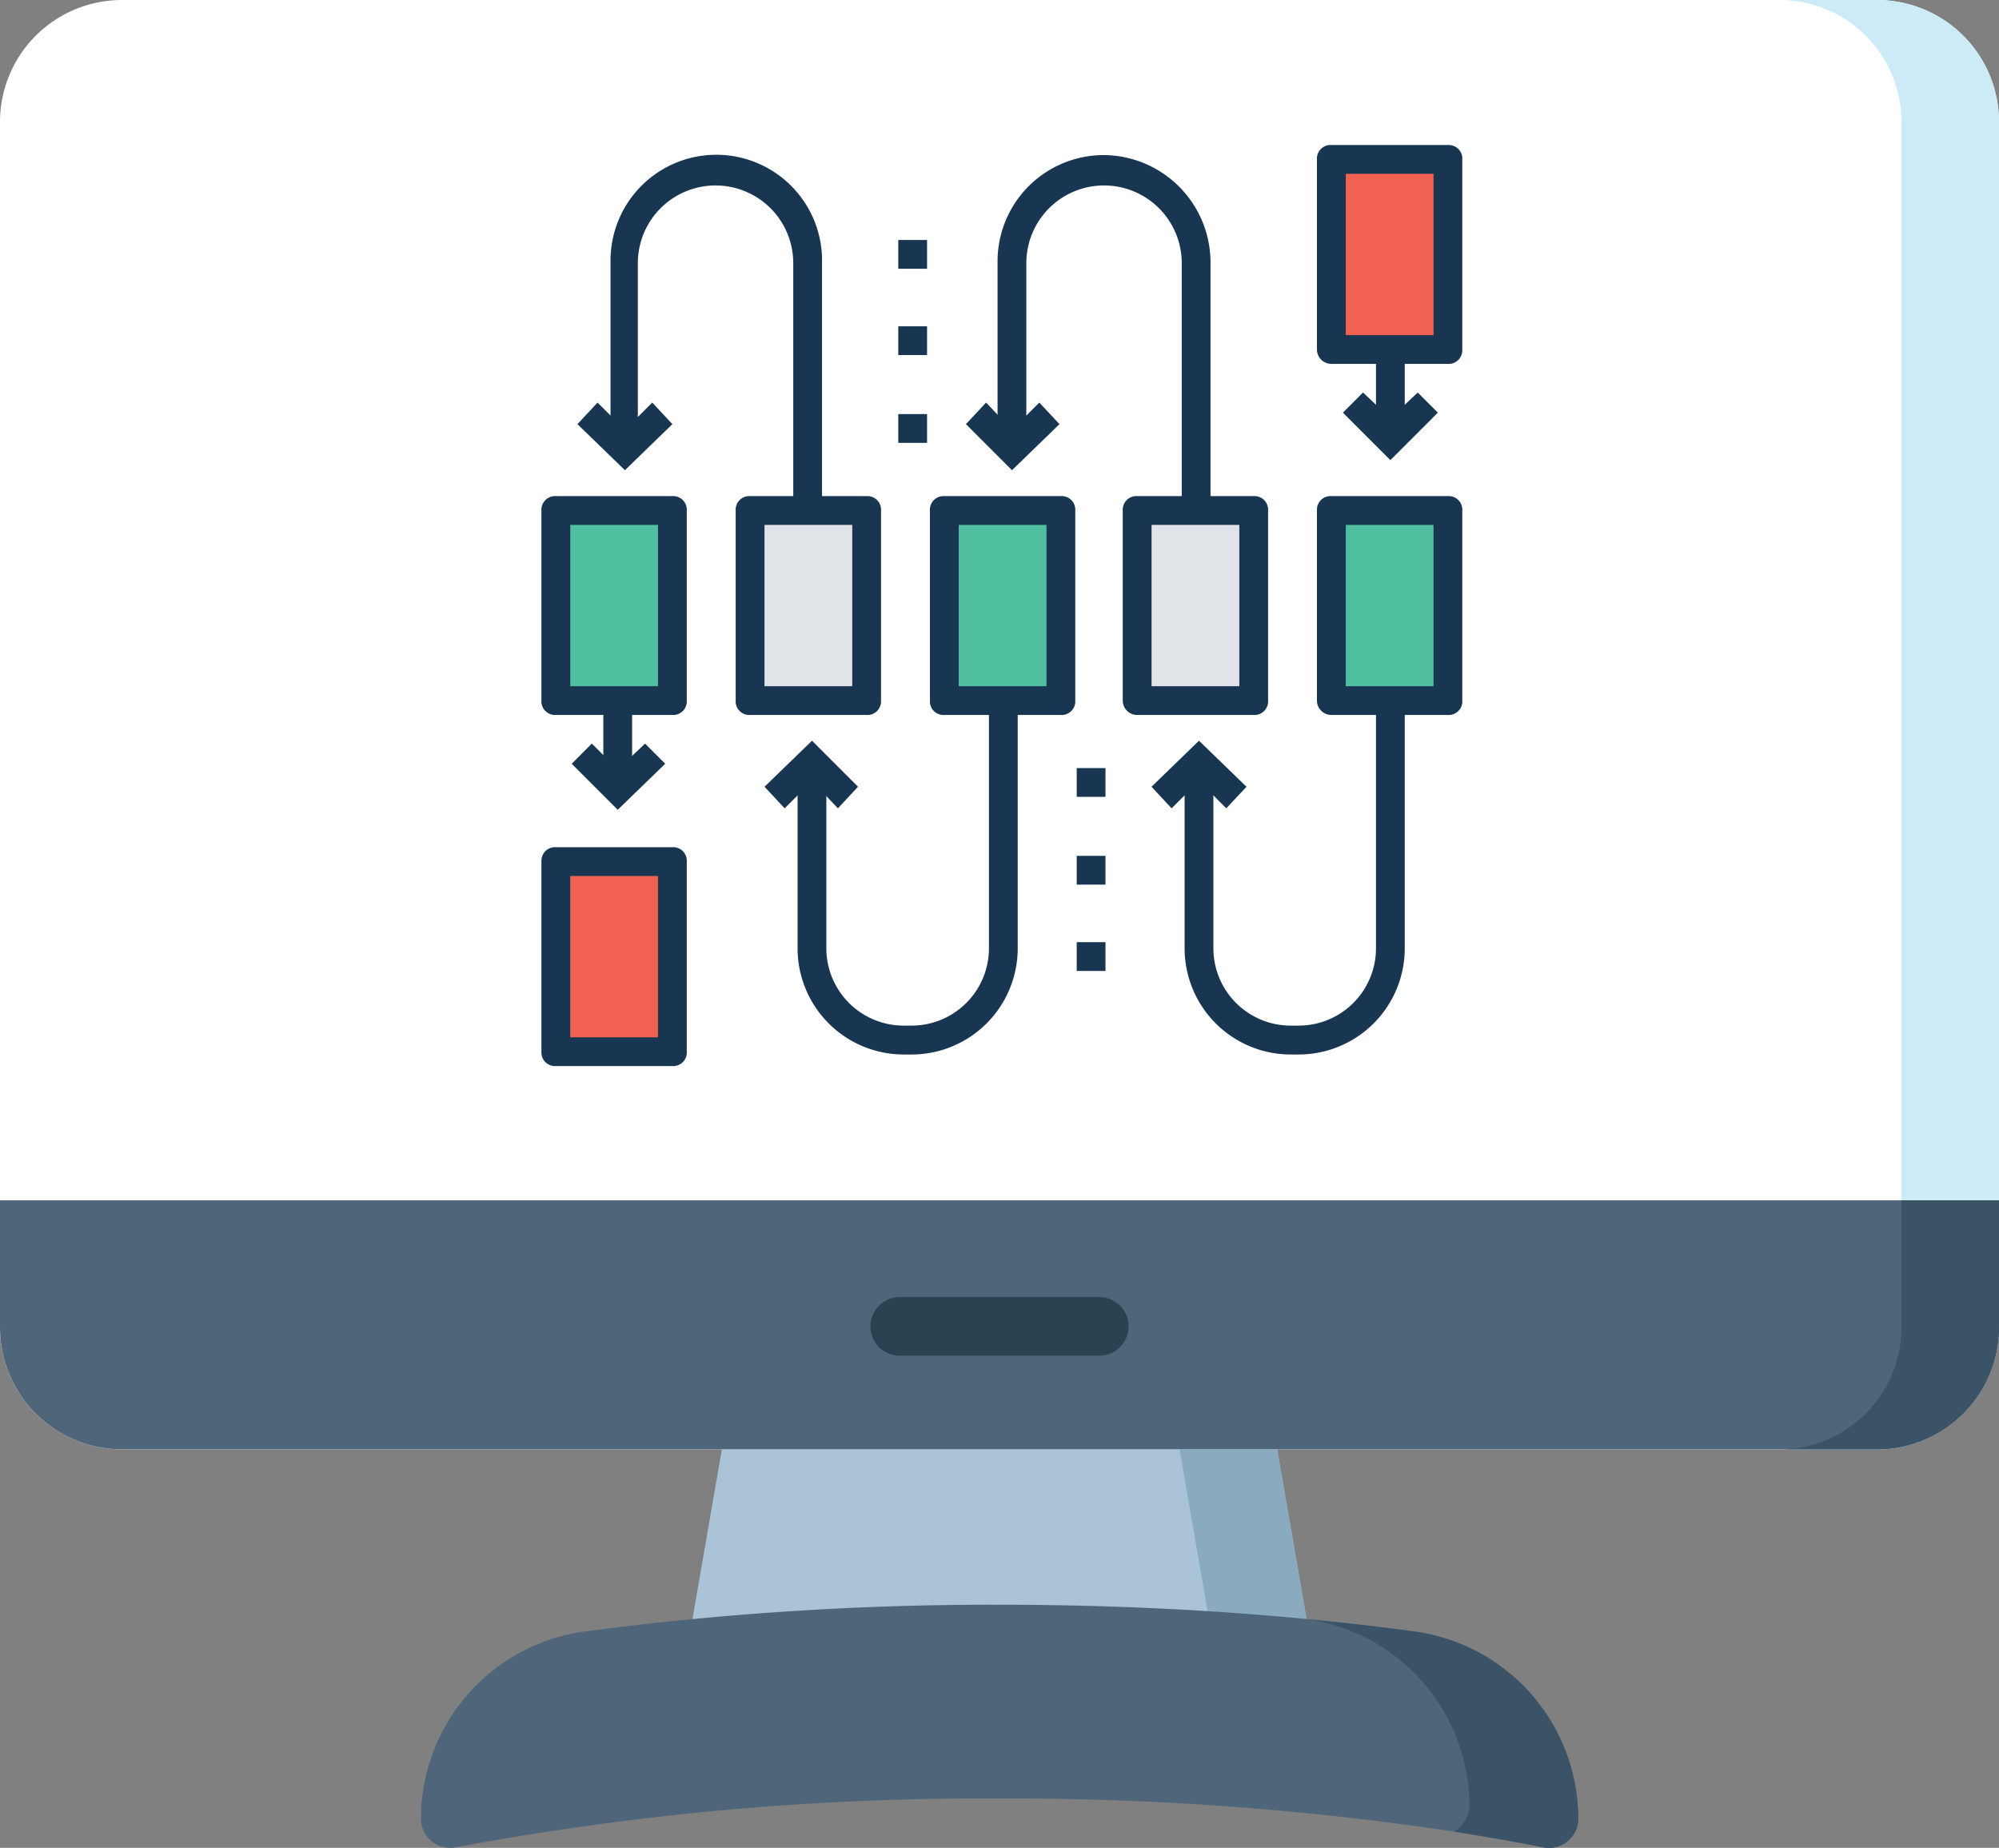 <svg xmlns="http://www.w3.org/2000/svg" width="53.638" height="49.578" viewBox="0 0 53.638 49.578">
  <rect x="0" y="0" width="53.638" height="49.578" fill="#808080" stroke="none"/>
  <g id="Group_28098" data-name="Group 28098" transform="translate(-153 -4356)">
    <g id="monitor_2_" data-name="monitor (2)" transform="translate(153 4336.623)">
      <path id="Path_7659" data-name="Path 7659" d="M192.813,382.9a.785.785,0,0,1-.6.28H177.084a.785.785,0,0,1-.774-.92l1.048-6.055a.786.786,0,0,1,.774-.652h13.032a.786.786,0,0,1,.774.652l1.048,6.055A.783.783,0,0,1,192.813,382.9Z" transform="translate(-157.829 -318.866)" fill="#aac3d6"/>
      <path id="Path_7660" data-name="Path 7660" d="M297.468,382.9a.785.785,0,0,1-.6.28h-2.619a.785.785,0,0,0,.774-.92l-1.048-6.055a.786.786,0,0,0-.774-.652h2.619a.786.786,0,0,1,.774.652l1.048,6.055A.783.783,0,0,1,297.468,382.9Z" transform="translate(-262.484 -318.866)" fill="#8aabbf"/>
      <path id="Path_7661" data-name="Path 7661" d="M138.829,436.094a.785.785,0,0,1-.786.786.75.75,0,0,1-.153-.015q-1.16-.229-2.386-.419a80.239,80.239,0,0,0-12.2-.889,76.721,76.721,0,0,0-14.591,1.309.784.784,0,0,1-.938-.771,5.079,5.079,0,0,1,4.377-5.018,83.328,83.328,0,0,1,11.152-.719c2.846,0,5.619.13,8.279.387q1.46.14,2.873.332A5.08,5.08,0,0,1,138.829,436.094Z" transform="translate(-96.48 -367.925)" fill="#4f667a"/>
      <path id="Path_7662" data-name="Path 7662" d="M342.281,439.4a.785.785,0,0,1-.786.786.75.75,0,0,1-.153-.015q-1.16-.229-2.386-.419h0a.913.913,0,0,0,.405-.688,5.081,5.081,0,0,0-4.332-5.013q1.46.14,2.873.332a5.08,5.08,0,0,1,4.378,5.018Z" transform="translate(-299.932 -371.228)" fill="#3a5366"/>
      <path id="Path_7663" data-name="Path 7663" d="M53.638,22.647V54.993a3.273,3.273,0,0,1-3.27,3.27H3.27A3.273,3.273,0,0,1,0,54.993V22.647a3.273,3.273,0,0,1,3.27-3.27h47.1A3.273,3.273,0,0,1,53.638,22.647Z" transform="translate(0)" fill="#fff"/>
      <path id="Path_7664" data-name="Path 7664" d="M461.679,22.647V54.993a3.273,3.273,0,0,1-3.27,3.27H455.79a3.269,3.269,0,0,0,3.27-3.27V22.647a3.269,3.269,0,0,0-3.27-3.27h2.619A3.273,3.273,0,0,1,461.679,22.647Z" transform="translate(-408.041)" fill="#cdeaf7"/>
      <path id="Path_7665" data-name="Path 7665" d="M53.638,326.777v3.412a3.273,3.273,0,0,1-3.27,3.27H3.27A3.273,3.273,0,0,1,0,330.189v-3.412Z" transform="translate(0 -275.196)" fill="#4f667a"/>
      <path id="Path_7666" data-name="Path 7666" d="M461.679,326.777v3.412a3.273,3.273,0,0,1-3.27,3.27H455.79a3.269,3.269,0,0,0,3.27-3.27v-3.412Z" transform="translate(-408.041 -275.196)" fill="#3a5366"/>
      <path id="Path_7667" data-name="Path 7667" d="M229.289,351.578h-5.3a.786.786,0,1,0,0,1.571h5.3a.786.786,0,1,0,0-1.571Z" transform="translate(-199.82 -297.399)" fill="#2a4251"/>
    </g>
    <g id="Group_28097" data-name="Group 28097" transform="translate(23.166 45.528)">
      <rect id="Rectangle_664" data-name="Rectangle 664" width="9.681" transform="translate(151.747 4327.195) rotate(90)" fill="#41b5fe" opacity="0.1"/>
      <rect id="Rectangle_665" data-name="Rectangle 665" width="9.681" transform="translate(149.709 4327.195) rotate(90)" fill="#41b5fe" opacity="0.1"/>
      <rect id="Rectangle_679" data-name="Rectangle 679" width="0.772" height="0.772" transform="translate(159.497 4331.08) rotate(90)" fill="#183651"/>
      <rect id="Rectangle_680" data-name="Rectangle 680" width="0.772" height="0.772" transform="translate(159.497 4333.435) rotate(90)" fill="#183651"/>
      <rect id="Rectangle_681" data-name="Rectangle 681" width="0.772" height="0.772" transform="translate(159.497 4335.751) rotate(90)" fill="#183651"/>
      <rect id="Rectangle_682" data-name="Rectangle 682" width="0.772" height="0.772" transform="translate(154.709 4316.911) rotate(90)" fill="#183651"/>
      <rect id="Rectangle_683" data-name="Rectangle 683" width="0.772" height="0.772" transform="translate(154.709 4319.227) rotate(90)" fill="#183651"/>
      <rect id="Rectangle_684" data-name="Rectangle 684" width="0.772" height="0.772" transform="translate(154.709 4321.582) rotate(90)" fill="#183651"/>
      <path id="Path_7642" data-name="Path 7642" d="M.541,2.548,0,2.008l.695-.734L0,.54.541,0,1.815,1.274Z" transform="translate(168.415 4321.003) rotate(90)" fill="#183651"/>
      <rect id="Rectangle_685" data-name="Rectangle 685" width="2.394" height="0.772" transform="translate(167.527 4319.845) rotate(90)" fill="#183651"/>
      <rect id="Rectangle_686" data-name="Rectangle 686" width="5.096" height="3.127" transform="translate(147.876 4324.169) rotate(90)" fill="#4fbf9f"/>
      <path id="Path_7643" data-name="Path 7643" d="M5.482,3.9H.386A.365.365,0,0,1,0,3.513V.386A.365.365,0,0,1,.386,0h5.1a.365.365,0,0,1,.386.386V3.513A.365.365,0,0,1,5.482,3.9ZM.772,3.127H5.1V.772H.772Z" transform="translate(148.262 4323.783) rotate(90)" fill="#183651"/>
      <rect id="Rectangle_687" data-name="Rectangle 687" width="5.096" height="3.127" transform="translate(153.088 4324.169) rotate(90)" fill="#e0e4e8"/>
      <path id="Path_7644" data-name="Path 7644" d="M5.482,3.9H.386A.365.365,0,0,1,0,3.513V.386A.365.365,0,0,1,.386,0h5.1a.365.365,0,0,1,.386.386V3.513A.365.365,0,0,1,5.482,3.9ZM.772,3.127H5.1V.772H.772Z" transform="translate(153.474 4323.783) rotate(90)" fill="#183651"/>
      <rect id="Rectangle_688" data-name="Rectangle 688" width="5.096" height="3.127" transform="translate(158.262 4324.169) rotate(90)" fill="#4fbf9f"/>
      <path id="Path_7645" data-name="Path 7645" d="M5.482,3.9H.386A.365.365,0,0,1,0,3.513V.386A.365.365,0,0,1,.386,0h5.1a.365.365,0,0,1,.386.386V3.513A.365.365,0,0,1,5.482,3.9ZM.772,3.127H5.1V.772H.772Z" transform="translate(158.686 4323.783) rotate(90)" fill="#183651"/>
      <rect id="Rectangle_689" data-name="Rectangle 689" width="5.096" height="3.127" transform="translate(163.473 4324.169) rotate(90)" fill="#e0e4e8"/>
      <path id="Path_7646" data-name="Path 7646" d="M5.482,3.9H.386A.365.365,0,0,1,0,3.513V.386A.365.365,0,0,1,.386,0h5.1a.365.365,0,0,1,.386.386V3.513A.387.387,0,0,1,5.482,3.9ZM.772,3.127H5.1V.772H.772Z" transform="translate(163.86 4323.783) rotate(90)" fill="#183651"/>
      <rect id="Rectangle_690" data-name="Rectangle 690" width="5.096" height="3.127" transform="translate(168.685 4324.169) rotate(90)" fill="#4fbf9f"/>
      <path id="Path_7647" data-name="Path 7647" d="M5.482,3.9H.386A.365.365,0,0,1,0,3.513V.386A.365.365,0,0,1,.386,0h5.1a.365.365,0,0,1,.386.386V3.513A.387.387,0,0,1,5.482,3.9ZM.772,3.127H5.1V.772H.772Z" transform="translate(169.071 4323.783) rotate(90)" fill="#183651"/>
      <path id="Path_7648" data-name="Path 7648" d="M.541,2.509,0,1.969l.695-.695L0,.54.541,0,1.776,1.274Z" transform="translate(147.683 4330.423) rotate(90)" fill="#183651"/>
      <rect id="Rectangle_691" data-name="Rectangle 691" width="2.394" height="0.772" transform="translate(146.795 4329.265) rotate(90)" fill="#183651"/>
      <path id="Path_7649" data-name="Path 7649" d="M.579,2.548,0,2.008l.734-.734L0,.541.579,0,1.815,1.274Z" transform="translate(147.876 4321.273) rotate(90)" fill="#183651"/>
      <path id="Path_7650" data-name="Path 7650" d="M7.876,5.675H2.857A2.838,2.838,0,1,1,2.9,0h6.64V.772H2.9a2.085,2.085,0,0,0,0,4.17H7.914v.734H7.876Z" transform="translate(151.891 4314.633) rotate(90)" fill="#183651"/>
      <path id="Path_7651" data-name="Path 7651" d="M.579,2.509,0,1.969l.734-.695L0,.541.579,0,1.815,1.274Z" transform="translate(158.262 4321.273) rotate(90)" fill="#183651"/>
      <path id="Path_7652" data-name="Path 7652" d="M7.876,5.714H2.857A2.85,2.85,0,0,1,0,2.857,2.884,2.884,0,0,1,2.9,0h6.64V.772H2.9a2.085,2.085,0,0,0,0,4.17H7.914v.772H7.876Z" transform="translate(162.315 4314.633) rotate(90)" fill="#183651"/>
      <path id="Path_7653" data-name="Path 7653" d="M1.235,2.509,0,1.235,1.235,0l.579.54-.734.695.734.734Z" transform="translate(152.857 4330.346) rotate(90)" fill="#183651"/>
      <path id="Path_7654" data-name="Path 7654" d="M6.64,5.907H1.621V5.135H6.64A2.076,2.076,0,0,0,8.725,3.05V2.857A2.076,2.076,0,0,0,6.64.772H0V0H6.64A2.85,2.85,0,0,1,9.5,2.857V3.05A2.85,2.85,0,0,1,6.64,5.907Z" transform="translate(157.142 4329.265) rotate(90)" fill="#183651"/>
      <path id="Path_7655" data-name="Path 7655" d="M1.235,2.548,0,1.274,1.235,0l.579.541-.734.734.734.734Z" transform="translate(163.28 4330.346) rotate(90)" fill="#183651"/>
      <path id="Path_7656" data-name="Path 7656" d="M6.64,5.907H1.621V5.135H6.64A2.076,2.076,0,0,0,8.725,3.05V2.857A2.076,2.076,0,0,0,6.64.772H0V0H6.64A2.85,2.85,0,0,1,9.5,2.857V3.05A2.85,2.85,0,0,1,6.64,5.907Z" transform="translate(167.527 4329.265) rotate(90)" fill="#183651"/>
      <rect id="Rectangle_692" data-name="Rectangle 692" width="5.096" height="3.127" transform="translate(147.876 4333.589) rotate(90)" fill="#f06151"/>
      <path id="Path_7657" data-name="Path 7657" d="M5.482,3.9H.386A.365.365,0,0,1,0,3.513V.386A.365.365,0,0,1,.386,0h5.1a.365.365,0,0,1,.386.386V3.513A.365.365,0,0,1,5.482,3.9ZM.772,3.127H5.1V.772H.772Z" transform="translate(148.262 4333.203) rotate(90)" fill="#183651"/>
      <rect id="Rectangle_693" data-name="Rectangle 693" width="5.096" height="3.127" transform="translate(168.685 4314.749) rotate(90)" fill="#f06151"/>
      <path id="Path_7658" data-name="Path 7658" d="M5.482,3.9H.386A.365.365,0,0,1,0,3.513V.386A.365.365,0,0,1,.386,0h5.1a.365.365,0,0,1,.386.386V3.513A.387.387,0,0,1,5.482,3.9ZM.772,3.127H5.1V.772H.772Z" transform="translate(169.071 4314.363) rotate(90)" fill="#183651"/>
    </g>
  </g>
</svg>
